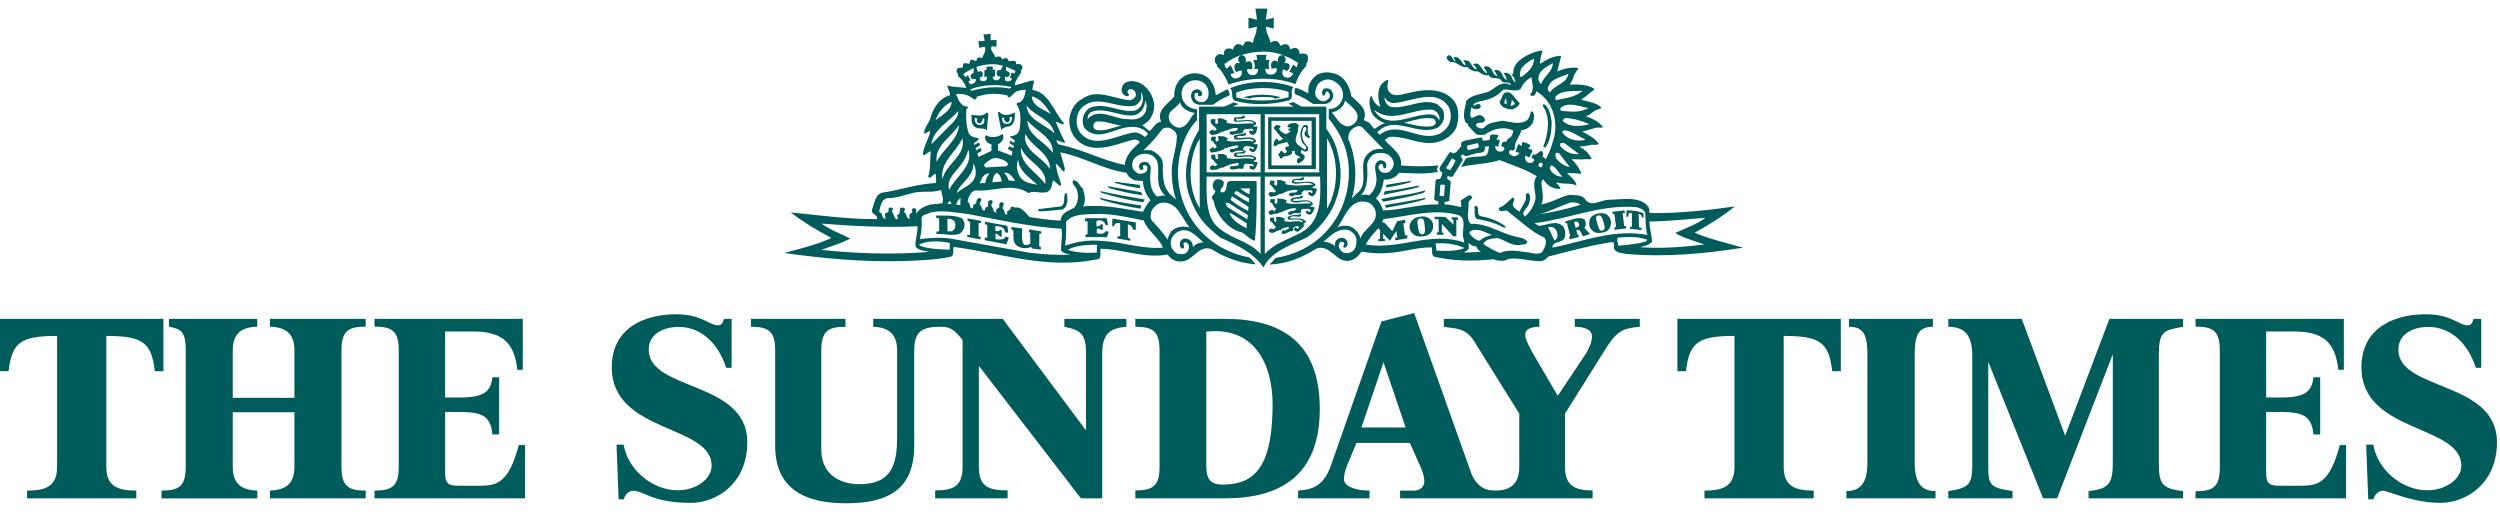 <svg xmlns="http://www.w3.org/2000/svg" width="146" height="30" viewBox="0 0 146 30">
    <g fill="none" fill-rule="evenodd">
        <g fill="#005c5b">
            <g>
                <path d="M56.134 12.231c-.43-.181-.993-.135-1.459-.143 0 .053-.012.104.015.143.052 0 .157.034.157.034v.743c-.039 0-.132.005-.157.018 0 .052-.015.104.012.142.456-.025.898.13 1.328-.012.182-.117.3-.312.3-.533-.013-.144-.052-.314-.196-.392m-.56.782l-.242-.005-.004-.724c.156-.026.286.012.39.118.143.182.09.52-.143.61M57.394 7.001c-.002-.004.182.057.182.057l.057.073.088-.997-.088-.07s-.133.184-.432.184c-.163 0-.337-.034-.48-.04.052.17-.024.368.084.565.114.21.352.242.59.228m-.462-.63l.146.052s-.058.112-.024.169c.04.07.11.144.182.105.106-.057.173-.182.133-.274h.105l.016.094c-.015.17-.067.29-.3.278-.213-.012-.29-.233-.258-.424M58.914 6.878c.342-.048.365-.5.353-.813-.215.103-.31.144-.525.152-.217.008-.396-.191-.396-.191l-.077.039.203 1.027s.115-.17.442-.214m-.374-.515h.107c-.04.092.027.217.133.275.075.038.146-.036.188-.106.034-.058-.026-.169-.026-.169l.15-.05c.031.188-.047.41-.265.422-.235.012-.288-.11-.302-.278l.015-.094" transform="translate(-784 -794) translate(784 794.5)"/>
                <path d="M68.794 9.596c0-.878.223-1.761.66-2.494.21-.352.452-.593.452-.593l-.004-.626c-.247-.014-.496-.111-.671-.312-.17-.196-.227-.33-.227-.623 0-.305.218-.623.542-.721.308-.094.637-.03.84.195.164.184.196.346.196.563 0 .27-.18.48-.399.48-.136 0-.292-.03-.383-.195-.066-.122-.07-.35.068-.35.188 0 .023.133.136.185.061.03.147.02.179-.045.038-.075.023-.172-.042-.244-.092-.105-.217-.123-.35-.078-.193.063-.268.284-.217.48.076.286.243.366.467.402l.789.002.443-.3.549-.27s-.052-.267-.143-.344l-.677.36c-.022-.368-.18-.797-.47-1.034-.288-.235-.783-.35-1.227-.16-.519.223-.76.735-.725 1.253-.351.444-1.08.82-.768 1.485-.312.012-.469.377-.677.546l-.417-.339.338-.234c.3-.352.456-.859.275-1.314-.145-.47-.56-.95-1.07-1.015-.232-.052-.454 0-.623.143-.118.117-.145.299-.13.443.052.155.181.285.35.273.21-.065-.077-.17 0-.3.027-.103.156-.117.262-.103.156.065.247.234.208.39-.052.13-.196.22-.326.247-.925-.04-1.913-.702-2.772-.091-.482.234-.73.729-.782 1.223-.013.52.17.963.547 1.288.898.741 2.148.169 3.097-.09.17-.04.392-.04.47.129-.403.378-.846.78-.873 1.327-1.326-.273-2.447-.898-3.774-1.183-.157.013-.196-.183-.236-.274l.496.17.025-.04c-.208-.39-.377-.807-.546-1.196.17.012.3.168.469.142v-.078c-.599-.65-.833-1.757-1.824-1.926-.024-.195.093-.364.08-.546h-.119l-.962.273-.04-.039c.065-.274.248-.494.391-.729-.079-.117.118-.182.052-.325-.039-.17-.247-.156-.364-.13.026-.443-.43.039-.495-.325-.091-.065-.221-.026-.3.04l-.116-.158c-.105-.026-.234 0-.3.04-.039-.235-.325-.378-.221-.638.104-.013.182.014.287.026.013-.104.013-.287 0-.403l-.339.013v-.364c-.144-.014-.262.038-.417.025 0 .118.065.26.065.391h-.351c-.013.13.026.26.039.39.117.013.221-.105.339-.026.077.274-.13.43-.17.65l-.026-.038c-.104-.013-.195-.04-.274.039-.025.352-.286-.105-.416.156.026.351-.312-.053-.404.208.066.312-.246.078-.338.26-.116.143.104.273.04.404.233.169.416.442.494.703-.351-.08-.78-.04-1.106-.157.013.208.169.377.155.572-.612.157-1.001.768-1.145 1.34-.09.313-.378.56-.364.899.129.013.234-.17.351-.118-.104.47-.391.859-.43 1.354.13.09.3-.196.469-.196-.065.508 0 1.002-.156 1.471.117.222.286-.182.443-.156-.014.168.05.378 0 .534-1.106.051-2.097.416-3.163.571-.405.156-.418.639-.56.977-.08.3.364.273.285.558-1.73.014-3.385-.233-5.037-.39.742.573 1.536 1.042 2.344 1.471v.04c-.873.39-1.798.61-2.723.858 2.305.325 4.66.546 7.11.468.898-.039 1.808-.065 2.654-.26.196-.13.054-.403.144-.56 2.721.352 5.428 1.327 8.318.73.39 0 .17-.457.26-.625 1.328.026 2.553.586 3.906.338.221.312.547.468.911.39.626-.091.963-1.028 1.706-.676.556.374 1.59.816 2.54.855l-.377-.398c-2.756-.519-4.175-2.801-4.175-4.941zm.12-4.123c.09.376.523.582.863.621-.3.274-.39.782-.847.86-.3.026-.56-.196-.65-.456-.157-.546.4-.621.634-1.025zM67.885 7.03c.13-.078.326-.104.468-.039.184.092.365.247.377.469-.012.794-.35 1.383-.299 2.277.033.556.091.963.248 1.405-.742-.532-.786-1.087-.768-2.07.005-.309-.25-.542-.515-.714-.204-.134-.41-.079-.605-.092.403-.376.782-.806 1.094-1.236zm-1.18-.743c-.233.195-.56.208-.86.17-.768.012-1.536-.639-2.238-.105l-.078.117c-.04-.117.026-.364.22-.43 1.017-.481 2.838 1.132 3.151-.676.117.313.078.703-.195.924zm-1.224.56c-.507.077-.988.377-1.51.22-.143-.065-.13-.247-.078-.364.144-.194.39-.078.6-.09l.988.234zm.756.39c-1.015.13-2.461 1.093-3.23-.105-.208-.39-.169-.95.118-1.287.925-.977 2.148.104 3.215-.196.157-.13.325-.286.313-.507l-.012-.26c.13.181.142.494.038.702-.053.17-.234.312-.403.377-.925.144-1.771-.56-2.67-.143-.246.182-.364.442-.376.73 0 .207.052.39.194.532.768.651 1.667-.078 2.474-.156.442-.065.898.052 1.146.39-.04.065-.117.13-.17.182-.195-.13-.39-.272-.637-.26zm-.04 1.574c.182-.234.417-.325.678-.339.247.014.467.09.625.313.377.534-.21 1.45.559 2.147-.182-.052-.325.051-.495.04-.469-.418-.417-1.094-.351-1.68-.04-.117-.091-.26-.235-.325-.169-.039-.364 0-.454.17-.014.103.012.272.141.299.053 0 .092-.053.118-.092-.026-.051-.052-.09-.04-.156.04-.052.132-.052.196-.025.105.09.066.207.027.325-.13.143-.313.182-.494.143-.118-.065-.274-.17-.313-.3-.067-.168-.039-.378.039-.52zm-4.061.716c.103-.144 0-.326-.026-.482l-.195-.65c1.327.247 2.499 1.002 3.88 1.196.063.222.297.366.48.444l.469.038c.026.43.183.794.442 1.119-.195.209-.325.468-.442.677-1.133-.17-2.278-.443-3.502-.313.209-.312.091-.703 0-1.041-.195-.143-.261-.468-.547-.494-.195.221.209.39.209.637.103.34.039.716-.17.977-.286.143-.793.3-.78.741-.639 0-1.211-.117-1.81-.195-.273-.234-.456-.625-.86-.56-.078-.039-.169-.065-.259-.026.052.234-.352.17-.183.417-.221.092-.142-.273-.3-.352.027-.117.17-.298-.026-.35-.09-.014-.156.077-.169.142.13.248-.325.208-.142.456-.078.039-.183-.065-.196-.143.026-.144-.196-.222-.078-.378.052-.025.052-.116 0-.155-.039-.092-.144-.027-.195 0-.105.116.09.403-.196.376l-.012.17c-.261.065-.13-.273-.326-.339.012-.13.221-.286.026-.377-.078 0-.17.052-.195.143 0 .117-.053.247-.196.247l-.012.208c-.26.04-.118-.298-.312-.377.024-.273.169-.546.403-.664 1.067.104 2.2-.493 3.15.157.429-.235 1.12.273 1.34-.365l.093-.39c.141.105.272.26.416.338.116-.104 0-.22-.013-.324-.117-.314-.209-.626-.248-.976.196.09.287.35.482.468zM56.2 7.573c.26 1.003-1.003 1.51-1.16 2.408-.17-1.015.807-1.587 1.16-2.408zm-1.498 1.38c-.143-.95.913-1.484 1.302-2.16-.04.885-.95 1.42-1.302 2.16zm.73 1.64c-.221-.702.56-1.158.859-1.73.13-.196.195-.404.26-.626.312.99-.755 1.562-1.12 2.356zm.143.832l-.247-.025c.025-.053.077-.105.13-.157.078.013.078.118.117.182zm.299-.65c.157-.573 1.042-.989.963-1.731.157.222.183.546.104.794-.156.468-.73.625-1.067.937zm.222.286l-.013.416-.236-.026c.015-.142.118-.285.249-.39zm2.655-1.848l-1.172.065c-.09-.025-.13-.143-.065-.22.195-.157.404-.326.652-.338.26.05.52.116.69.311.025.092-.026.17-.105.182zm.534.86l-.378-.04c-.052-.156-.13-.313-.273-.443.312-.052.508.261.65.482zm-.781.025l-.548.052c.014-.194.066-.43.236-.547.22.066.273.3.312.495zm-.86-.456l.157-.012c-.157.143-.234.338-.261.56l-.326.012c.092-.182.17-.482.43-.56zm3.671-.273c-.455-.728-1.627-1.08-1.431-2.055.338.754 1.458 1.119 1.431 2.055zm-1.314-2.836c.494.637 1.537.975 1.484 1.9-.442-.664-1.484-1.002-1.484-1.9zm1.042 3.72c-.47-.7-1.537-1.157-1.406-2.146.234.82 1.56 1.159 1.406 2.147zm-.47.04c-.325-.09-.78-.09-1.003-.469-.168-.272-.259-.675-.102-1 .012.65.69 1.053 1.106 1.47zm.795-4.137c-.378-.26-1.08-.416-1.108-1.029.522.118.835.599 1.108 1.029zm.209 1.132c-.548-.547-1.563-.755-1.628-1.627.482.637 1.444.768 1.628 1.627zM58.7 3.97c.13.078.263-.023.273-.144.007-.11-.125-.177-.216-.19l-.019-.252.56.247-.04.17-.17-.079-.102.312.117.052s-.064.215-.326.157c-.108-.025-.116-.17-.077-.273zm-.118-.625c-.004-.002-.14.235-.144.247-.078.014-.208-.03-.22.1-.066.183.065.317.208.265 0 .077-.057.186-.157.22-.116.04-.25-.02-.29-.125l.004-.082.132.005-.002-.407-.143-.001.013-.157s-.134-.036-.206-.028c-.072.008-.169.03-.169.03v.18h-.12l-.003.394.16-.003s.005.203-.117.234c-.202.05-.264.022-.303-.107l-.01-.088s.185.004.18-.15c-.003-.094-.013-.2-.124-.213-.075-.009-.09.034-.17.034-.01-.012-.078-.27-.081-.283.481-.156 1.054-.234 1.562-.065zm.482 1.236c-.014.039-.052.066-.078.092-.729-.143-1.55-.08-2.226.129-.04-.025-.078-.04-.105-.078.665-.286 1.641-.325 2.41-.143zm-2.669-.598c-.117-.042-.127-.155-.127-.155.156-.143.4-.261.595-.353.013.003-.013.262.001.263-.022.06-.073.017-.157.124-.07.09.018.267.13.26.1-.007.14-.012.143-.01.053.158-.062.229-.181.287-.17.082-.247-.143-.247-.143l.13-.065-.17-.325s-.056.139-.117.117zm-.548 1.014c.404-.051.783.065 1.07.34.03-.051.103-.08.128-.132 0-.013 0-.039-.012-.051.249-.077.517-.15.792-.169.328-.023.666.02.991.077.014.053.065.13.13.13.17-.09.26-.285.444-.364.155-.051.363-.09.52-.078-.053.234-.065.481-.273.664-.08.104-.247.039-.274.17.3.415.26 1.066.156 1.56-.065.118-.117.207-.313.274-.07.025-.191.026-.191.026l-.016.078.262.166-.024.15-.25-.116-.036.131.257.167-.027.126-.261-.104-.051.156.263.159-.053.233-.796-.308v-.356c.13-.066.26-.183.299-.326.013-.078.039-.208-.04-.273-.16.107-.284.156-.484.173-.248.023-.398-.052-.491-.108-.078.13-.035.256.051.377.075.104.282.167.282.167v.376l-.75.355-.068-.205.24-.15-.053-.18-.25.144-.05-.121.27-.173-.06-.166-.277.149-.031-.096.27-.203-.017-.105c-.222-.027-.494-.078-.572-.338-.13-.404-.145-.898-.118-1.328.012-.065.169-.104.064-.169-.376.014-.533-.416-.65-.676v-.053zm-.272.443c-.014.52-.573.793-.938 1.08.156-.442.495-.885.938-1.08zM54.39 7.926c.13-.885 1.041-1.328 1.575-1.94.013.377-.286.638-.534.885L54.39 7.926zm-2.577 3.148c.599 0 1.094-.222 1.64-.338.52-.08 1.041.025 1.51-.143.026.26.17.507.065.78l-.716.078c-.3.091-.652.234-.782.52-.063-.09.052-.312-.142-.312-.053 0-.117.026-.144.091.013.053.052.118.027.17-.157.052-.222.195-.13.325-.027.026-.078.013-.104.013-.13-.09-.08-.273-.222-.351-.052-.104.092-.17 0-.248-.065-.052-.182-.052-.234 0-.078.144.039.352-.196.39l.052.235c-.169.078-.182-.13-.234-.208-.026-.13-.182-.208-.065-.338.04-.065-.052-.118-.104-.118-.079-.013-.13.04-.157.091.092.157-.091.222-.195.26l.026.313c-.13 0-.169-.142-.208-.235.026-.13-.143-.103-.156-.22.09-.287.117-.677.469-.755zm-3.841 3.019c.56-.222 1.146-.365 1.678-.664-.558-.286-1.157-.494-1.678-.872 1.796.144 3.724.248 5.61.156.014.417-.155.807-.115 1.184.208.26.52.234.793.313-2.07.169-4.27.104-6.288-.117zm7.486-.013c-.573-.014-1.198-.04-1.719-.221l-.064-.078c.494-.248 1.236-.209 1.795-.092l-.012.391zm4.608.17l-4.44-.795c-.61-.116-1.327-.065-1.912.012.103-.389.142-.831.103-1.236.066-.22.326-.207.495-.311.728-.182 1.496 0 2.213.078 1.81.338 3.58.742 5.467.859.066.417-.038.859-.026 1.262.13.208.364.195.56.247-.82.052-1.666-.013-2.46-.117zm3.984 0c-.573.038-1.185.012-1.693-.157.455-.26 1.042-.286 1.588-.3l.13.014c-.038.143 0 .298-.025.442zm.338-.678c-.781-.078-1.51.04-2.188.274.066-.444.08-.937.054-1.38.376-.481 1.028-.429 1.613-.468 1.041-.04 1.912.176 2.929.377.209.6.885 1.002 1.12 1.587-1.198.104-2.317-.325-3.528-.39zm2.876-1.197c-.117-.183-.065-.442.014-.611.116-.197.312-.378.534-.417.311-.065.585.065.82.247.338.34.546.808.833 1.197-.326-.116-.794-.065-1.068.222-.09.155-.182.3-.208.481-.247-.377-.586-.754-.925-1.119zm2.41 1.56c-.014-.193-.079-.376-.273-.468-.106-.038-.262-.065-.353.014-.169.091-.156.273-.13.416.04.065.091.143.182.118.17-.104-.13-.3.117-.365.117-.013.184.13.223.209.012.195-.067.364-.236.455-.181.025-.364.065-.52-.039-.17-.13-.3-.313-.313-.533-.025-.3.17-.586.443-.717.599-.285 1.03.249 1.457.625-.22.027-.454.078-.598.286z" transform="translate(-784 -794) translate(784 794.5)"/>
                <path d="M60.81 13.155l-.002-.142-.71-.118v.17l.068.01.004.627c-.052.105-.175.105-.299.105-.267 0-.17-.964-.17-.964l-.637-.09v.153s.079.023.117.042c.025.326-.078.702.221.91.208.13.528.197.799.063.011 0 .088.093.088.093l.493.066.003-.16-.093-.023.005-.754.112.012M58.52 13.475c-.114.033-.382-.005-.382-.005l.001-.327s.116.018.153.06c.057.064.101.148.212.11-.016 0 .005-.367-.005-.373-.039-.025-.14-.019-.152.047-.064.039-.22 0-.22 0v-.283s.379-.008.496.157c.052.073.078.214.078.214l.18.012-.051-.4-1.312-.242v.146l.14.045-.005.755-.146-.023v.158l1.27.24.143-.389-.17-.065c-.056.087-.138.137-.23.163M64.96 12.265l-.004.45.084-.006s.078-.133.158-.175c.048-.025.22 0 .22 0v.767l-.157-.002v.13l.741.13.003-.103-.133-.079-.003-.768s.143.022.182.07c.062.08.156.249.156.249l.124.001-.003-.439-1.367-.225M64.478 13.104c-.175.106-.428.013-.428.013l.005-.256s.236-.044.236.068l.11.006.003-.334h-.115s-.055.148-.257.114v-.304c.117-.053.243-.066.37.003.1.057.183.234.183.234h.128l-.078-.403-1.263-.003v.172l.144.026v.728l-.13.053.004.121 1.258.01.104-.327-.171-.023s-.053.073-.103.102M56.504 12.388l.151.078-.005.744c-.039.026-.151-.01-.151-.01l-.018.135s.79.157.79.146v-.146l-.121-.036v-.775l.143-.006v-.116l-.789-.15v.136M66.732 10.905l-.092-.183-1.953-.351.079.117c.637.17 1.302.34 1.966.417M66.757 11.309l.118-.157c-.886-.143-1.771-.3-2.63-.495l.078.104c.793.235 1.6.443 2.434.548M66.587 10.488c-.012-.064.015-.17-.063-.194-.483-.067-1.004-.118-1.447-.183l.066.079c.468.129.964.247 1.444.298M71.919 4.617l-.085.03c.235.208 0 .545.274.728.964.3 2.2.247 3.163-.013.352-.143.016-.567.277-.775-1.135-.413-2.523-.4-3.63.03m3.336.564c-.931.247-2.132.254-3.057.006l.002-.277c.847-.353 2.2-.345 3.055-.045v.316" transform="translate(-784 -794) translate(784 794.5)"/>
                <path d="M71.093 3.289l-.053.056c.352.312.547.703.716 1.093 1.172-.43 2.747-.468 3.892-.026.105-.234.17-.468.326-.676.09-.157.351-.43.351-.43l-.07-.055s.101-.089.11-.167c.015-.157.052-.311-.053-.403-.13-.077-.299-.065-.417-.026 0-.104-.025-.208-.103-.286-.131-.143-.339-.026-.457.013 0-.117-.051-.195-.142-.273-.13-.065-.3-.013-.404.078-.051-.078-.078-.182-.169-.247-.13-.104-.325-.014-.416.052l-.081-.253-.146-.342-.052-.339.46.113V.534l-.46.119.09-.652h-.698l.09.652-.496-.119v.637l.496-.113-.056.375-.123.327-.065.258c-.091-.066-.184-.117-.314-.104-.156 0-.208.169-.26.273-.091-.078-.208-.13-.339-.104-.156.04-.208.208-.26.325l-.09-.065c-.144-.026-.326-.026-.39.13-.08.053.05.287-.106.222-.142-.079-.326-.014-.403.117-.125.166-.035.401.092.477m4.712-.113l-.077.262c-.097-.075-.132-.105-.197-.17l-.235.441c.072.014.178.019.229.098-.104.18-.27.284-.45.21-.225-.094-.196-.264-.159-.451.135 0 .19.03.234.098.068-.068.218-.203.15-.383-.035-.093-.216-.117-.294-.09.1-.158.12-.345-.066-.458.286.092.605.26.865.443m-.889-.459c-.285.008-.316.226-.27.406-.065-.04-.204-.134-.312-.05-.148.112-.108.327-.057.47.083-.082.204-.077.309-.037-.023.172-.097.345-.375.353-.323.009-.321-.28-.308-.346.077-.012.127.008.225.038-.053-.173-.045-.39.008-.556h-.226l.06-.292h-.6l.052.3c-.095.002-.162-.003-.234 0 .092.18.131.4.053.537.09-.011.158.003.225-.027.027.104-.029.353-.27.376-.225.02-.353-.106-.373-.323.096-.045.148-.045.244-.007.028-.023.088-.096.076-.165-.02-.133-.015-.262-.15-.31-.105-.036-.24.054-.24.054s.02-.184-.016-.263c-.034-.077-.135-.15-.24-.158.691-.232 1.691-.3 2.42 0m-2.434 0c-.173.098-.164.173-.173.241-.013.089.113.24.113.24s-.18-.046-.237.004c-.132.116-.09.211-.078.351.005.081.064.117.117.17.077-.075.114-.097.288-.105.051.17-.022.377-.233.444-.24.075-.337-.045-.42-.21.065-.051.089-.061.232-.083l-.219-.462-.247.206-.082-.135-.03-.15c.246-.182.682-.433.969-.51M72.602 5.192l.43.064.078-.05c.417-.052.828-.062 1.258-.01l.053.068.391-.077c-.651-.207-1.549-.21-2.21.005M60.625 11.828c.457.04.952-.064 1.42-.09.339-.157.324-.651.247-.963-.038 0-.077.026-.104.038-.078.248.039.6-.222.742l-1.314.156-.027.117M66.587 11.685c.053-.051.04-.13.066-.182-.82-.13-1.64-.247-2.422-.455 0 .039.027.079.066.104.73.248 1.51.403 2.29.533M83.911 13.21s.312.01.394 0v-.123h-.101v-.518l.661.73.183.002v-.958h.091v-.147l-.36-.01v.135h.1v.292l-.47-.446-.637-.013.016.145h.225l.006.765-.096.011-.012.135M83.043 12.141c-.209.026-.417.051-.56.22-.143.131-.195.327-.143.521.039.17.169.286.312.378.235.079.534.065.742-.04.286-.142.365-.48.26-.754-.13-.235-.364-.339-.61-.325m.038 1.04c-.152.029-.242-.128-.264-.377-.023-.261-.14-.525.146-.546.214-.016.21.228.238.423.033.237.045.47-.12.5M86.245 11.53c-.064 0-.13 0-.143.064.051.209-.052.533.143.69.534.091 1.055.222 1.523.481.039.026.17.066.157-.039-.417-.324-.925-.507-1.445-.599-.274-.078-.066-.442-.235-.597" transform="translate(-784 -794) translate(784 794.5)"/>
                <path d="M98.964 13.09c.807-.441 1.614-.936 2.344-1.535-1.628.234-3.203.404-4.922.39-.13-.038-.026-.246-.105-.338-.454-.663-1.482-.468-2.238-.441-.522-.053-1.146.545-1.51-.092-.235-.208-.573-.169-.885-.195-.56.13-1.067.468-1.628.56.17-.378.027-.82 0-1.224.013-.09.027-.195.118-.234.208.377.598.572.988.547.014-.144-.207-.248-.234-.39.353.156.834.011 1.172.194-.012-.286-.39-.533-.546-.728.312 0 .572.012.832.052-.09-.325-.35-.651-.572-.859l.6.013c.181-.026.403 0 .572-.026-.118-.313-.444-.586-.73-.716l.573-.077c.17-.078.43.012.586-.078-.247-.352-.626-.548-.976-.73l.86-.234c.116 0 .286.026.35-.026-.247-.338-.624-.494-.977-.625v-.026c.196-.039.34-.207.51-.312.116-.077.298-.065.375-.181-.311-.287-.74-.339-1.144-.443v-.04c.26-.155.468-.403.729-.558v-.053c-.404-.26-.95-.26-1.446-.247.131-.156.209-.325.247-.508.066-.169.209-.312.274-.455-.43-.077-.859.04-1.237.196l.222-.885-.04-.026c-.428.013-.832.233-1.183.468-.027-.299.09-.547.143-.78-.352.025-.653.156-.95.312-.392.208-.807.559-.757 1.041-.025.025-.103.012-.09.078.143.104.183.299.222.442-.118-.078-.21-.208-.235-.338-.091-.157-.273-.3-.469-.209.078.092.182.26.182.404-.233-.117-.221-.377-.403-.534-.09-.052-.234-.09-.325-.026l.17.287-.028.039c-.247-.118-.207-.39-.429-.521-.077-.065-.26-.065-.325 0 .065.117.195.234.182.364-.3-.116-.39-.754-.807-.533.091.09.208.183.208.3-.26-.066-.273-.352-.468-.482-.105-.039-.235-.092-.314-.026.08.077.145.169.13.26-.18-.026-.169-.222-.311-.313-.078-.129-.235-.194-.39-.143.038.08.13.17.117.247-.17-.078-.156-.337-.378-.377-.078.014-.156.092-.13.195.052.092.13.17.22.208.39-.064.574.378.977.287.17.182.378.273.638.26.17.143.364.248.613.221.182.313.599.027.78.364.143.13.469-.026.508.196h-.04c-.48-.247-.832.157-1.196.377-.444.195-1.017.17-1.355.56-.065.403-.26.884-.026 1.275.052.039.17.053.118.157l.442.48c.143.118.365.078.547.065.456-.338 1.12-.52 1.665-.234-.038.183-.09.404-.31.469-.08.052-.04.234-.197.169-.143 0-.195.156-.195.273l.143.053c.052.064.052.13 0 .181-.078.091-.208.091-.312.065-.117-.051-.223-.182-.169-.325.064-.013.104.091.17.052-.014-.155.077-.26.077-.39l-.183-.026c0-.091.118-.169.092-.26-.13-.052-.313-.04-.456-.014l-.051.3-.365.04c-.067-.053-.039-.17-.143-.196l-.873.182c-.157.013-.364.13-.26.325-.17.143-.365.625-.638.326-.222.247-.378.585-.586.858-.104.118-.04.313.105.352 0 .143-.066.273-.13.39-.105-.013-.208 0-.26.09l-.08 1.082c.04.116.17.09.247.143-.012.05.027.13-.024.168-1.133-.026-2.123.326-3.204.351-.091-.247-.195-.52-.43-.702.314-.3.405-.703.47-1.106.364.026.663-.09.898-.39.742.025 1.561.104 2.29-.065l-.039-.039c-.129-.118.027-.221.039-.325-.715.065-1.47.065-2.187 0 .092-.677-.572-1.041-.949-1.484.078-.078.169-.13.26-.182.924-.078 1.68.456 2.63.338.56-.078 1.198-.456 1.34-1.053.117-.483.104-1.068-.234-1.445-.61-.702-1.68-.638-2.499-.43-.39.052-.963.352-1.262-.078-.13-.181-.066-.469-.015-.65-.18-.026-.285.143-.403.234-.286.378-.208.937-.064 1.328-.287-.092-.443-.391-.534-.639h-.026c-.157.287-.066.678.04.964.142.325.52.533.78.637-.234.052-.43.221-.612.325-.103-.065-.169-.221-.274-.325-.09-.143-.404-.09-.325-.273.195-.599-.377-.95-.756-1.314-.069-.505-.372-1.164-1-1.328-.494-.128-.944-.07-1.264.326-.213.262-.274.52-.234.833-.26-.091-.495-.287-.768-.312-.053.104-.057.236-.018.366.398.135.758.361 1.051.57h.692c.146-.02.268-.057.371-.182.119-.148.159-.31.078-.481-.075-.16-.15-.248-.379-.248-.197 0-.233.146-.233.287 0 .122.06.143.13.13.072-.014.033-.112.078-.17.03-.037.061-.086.104-.064.078.038.11.097.13.181.037.158-.075.281-.221.352-.174.084-.34.016-.482-.117-.176-.165-.163-.381-.09-.611.07-.223.189-.35.403-.443.287-.126.54-.055.795.13.35.257.488.694.285 1.08-.156.298-.429.469-.742.442v.585c.937 1.12 1.177 2.186 1.177 3.147 0 2.222-1.465 4.521-4.275 4.97l-.36.392c1.003-.04 1.908-.406 2.716-.922.86-.339 1.172.924 2.031.676.247-.052.469-.286.625-.508.481.08 1.002.13 1.523.08.897-.04 1.719-.352 2.59-.326.013.181-.027.403.104.533 1.068.26 2.33.286 3.464.156.273.079.611.17.872-.013.597-.104 1.145.104 1.731.117.287.066.482-.09.625-.26 1.236-.312 2.46-.663 3.736-.846.17.013.065.287.117.417.143.234.443.208.678.273 2.277.208 4.646-.013 6.834-.364-.95-.274-1.927-.495-2.825-.872zm-7.226-1.77c.208 0 .418 0 .56.145-.794.234-1.614.429-2.46.559.625-.143 1.25-.494 1.9-.703zm-1.731-2.042c-.052-.025-.117-.025-.156-.091-.014-.078.026-.156.092-.182.064-.013.143 0 .143.078.026.079-.04.144-.08.195zm.52.117c-.038-.09-.012-.22.08-.233.299.09.403.468.65.65-.286.026-.598-.156-.73-.417zm.353-.65c-.027-.09-.078-.208-.013-.312.064-.013.104-.013.17 0l.637.82c-.313-.04-.599-.248-.794-.508zm.246-.703c-.025-.04 0-.104-.012-.155.064-.066.195-.053.274-.014l.832.625c-.442.039-.808-.13-1.094-.456zm1.484-.39c-.507.143-1.053.013-1.365-.403-.014-.079.05-.13.116-.144.482.053.834.39 1.25.547zm.21-.898c-.483.13-1.199.195-1.55-.195-.013-.091.079-.13.142-.17.509.027.965.17 1.408.365zm-.067-.95c-.403.286-1.054.222-1.561.169-.105-.039-.078-.156 0-.22.482-.313 1.067-.027 1.561.051zm-.325-1.002c-.415.378-1.028.43-1.548.547-.078-.04-.04-.157-.027-.222.392-.39 1.016-.285 1.575-.325zm-.832-.989c-.105.585-.78.625-1.069 1.067-.116 0-.103-.13-.142-.195.104-.585.768-.676 1.211-.872zm-.912-.624c0 .494-.533.768-.677 1.21-.103-.026-.117-.156-.156-.234-.065-.52.468-.767.833-.976zm-1.835.299c.196-.247.481-.455.741-.559 0 .48-.39.832-.768 1.08-.129-.143-.026-.365.027-.521zm-.625 4.776c.105.052.221.026.248-.092-.054-.39.299-.702.377-1.08.286 0 .546-.195.677-.454.052-.17.104-.405.013-.573-.039-.04-.106-.105-.144-.027-.039.221-.13.508-.39.573-.403.143-.859 0-1.263-.065-.378.092-.793.078-1.067.403-.104.092-.287.052-.391-.026-.064-.052-.143-.156-.039-.207.13-.092.365.012.469-.157.026-.143-.079-.26-.209-.312-.26-.157-.65.442-.638-.105l.052-.363c.118.077.3.13.43.077.079-.026.156-.116.117-.195-.117-.22-.273.013-.43 0 .027-.17.248-.182.378-.247.507-.078.99-.248 1.354-.663.34-.104.729.168 1.042-.066.117-.273.338-.533.623-.676.04.325.197.742-.077 1.014.039.078.144.092.234.053.092-.053.092-.157.131-.248.912.547 1.237 1.55 1.067 2.576-.13.483-.26.963-.52 1.393-.013 0-.09-.143-.182-.13.038-.091.052-.273-.053-.35-.196 0-.26.285-.482.193-.064.066-.103.13-.103.21.039.05.103.025.142.09.013.117-.09.182-.18.208-.145.013-.288-.066-.327-.208-.014-.065-.038-.182.014-.221.09.026.247.208.273 0 0-.13.247-.273.04-.364l-.158-.04c.027-.078.13-.117.118-.22-.145-.078-.273-.157-.443-.17-.065.053-.04.13-.04.208-.09.039-.13-.104-.222-.078-.063.13-.115.287-.154.43l.233.078c-.09.13-.247.221-.39.182-.078-.052-.195-.091-.221-.195-.026-.065.026-.144.091-.156zm-1.94-.404c.079.027.052.156.079.235-.196.103-.418.117-.638.169-.04-.078-.052-.182-.04-.261l.599-.143zm-1.797 1.393c.13-.157.183-.352.313-.508l.21.13c-.093.208-.197.39-.327.572-.065-.052-.287-.078-.196-.194zm-.364 1.027l.261.014-.053.662-.26-.025.052-.65zM81.09 8.537c.132.104.249.26.3.43.026.207-.051.376-.195.506-.105.13-.286.143-.455.104-.105-.025-.196-.156-.234-.26-.014-.104.038-.208.13-.234.246-.065.038.39.298.209.053-.092.026-.234-.038-.326-.091-.091-.26-.143-.39-.077-.417.285-.04.792-.131 1.222-.026.313-.168.573-.417.794-.142-.053-.338-.053-.48 0 .428-.468.39-1.185.364-1.809.025-.221.168-.417.338-.56.286-.142.625-.142.91 0zm-.82-2.564v-.039c1.069.82 2.24-.13 3.386-.025.26.078.48.338.39.637-.04-.156-.208-.313-.377-.352-1.146-.142-2.564 1.015-3.398-.221zm3.581.651c.013.118-.131.235-.234.247-.56.078-1.094-.09-1.627-.208.558-.117 1.118-.35 1.705-.234.09.026.13.117.156.195zm.143.312c.248-.208.391-.48.326-.794.026-.26-.26-.429-.404-.571-.911-.366-1.771.324-2.708.169-.195-.092-.351-.3-.351-.521V5.18c.118.195.312.338.547.338 1.015-.065 2.447-.898 3.19.208.141.247.168.611.077.898-.065.273-.313.52-.547.663-1.223.6-2.396-.82-3.54.078l-.157-.13c1.016-1.106 2.37.3 3.567-.299zm-5.416-.077c-.377-.131-.498-.424-.798-.8.3-.04.603-.255.733-.554 0-.052.04-.078.04-.13.338.338 1.04.754.585 1.3-.157.13-.338.261-.56.184zm.163.762c-.012-.195.044-.44.24-.594.173-.134.353-.207.548-.117l1.276 1.315c-.378-.091-.742.025-1.002.35-.457.574.09 1.497-.404 2.07l-.457.442c.353-1.12.235-2.475-.201-3.466zm.345 6.46c-.144.168-.352.233-.573.194-.169-.052-.26-.195-.325-.34-.026-.128.013-.258.131-.31.077-.014.168.012.182.09.025.092-.131.196.012.248.091.013.17-.092.183-.17.026-.169-.065-.325-.222-.39-.13-.04-.286-.013-.391.091-.129.091-.117.248-.129.377-.196-.169-.43-.247-.664-.247.43-.377.86-.833 1.471-.689.208.09.442.312.455.546.014.221-.013.43-.13.6zm.378-.652c-.065-.22-.274-.546-.548-.677-.246-.116-.585-.077-.805.026.428-.598.754-1.743 1.756-1.47.235.078.443.326.47.56.142.703-.73.988-.873 1.56zm.3.352c.155-.326.456-.651.728-.95.033.023.106.109.106.109v.507l-.098.012-.008.126.389-.003.001-.114-.102-.02-.002-.305.391.416.377-.562.056.36s-.069.025-.12.033c-.013.065.007.148.007.148l.71-.125-.023-.191s-.093.025-.122.025l-.103-.69.125-.033-.022-.188-.455.078-.286.585-.477-.51-.123.003.079-.196c1.418-.155 2.916-.65 4.386-.233.126.054.201.133.244.229.142.32-.074.826.056 1.176.013.064.039.117.025.195-1.938-.689-3.775.456-5.74.118zm4.127.35l-.053-.415c.572-.04 1.145.026 1.64.247l-.013.052c-.482.156-1.041.156-1.574.116zm1.587.118c.09-.065.248-.118.3-.247l-.013-.313c.13.118.273.208.468.208 0 .143.17.26.261.313l-1.016.04zm.339-1.132c0-.13.143-.157.234-.182.43-.066.729.169 1.08.286-.26.053-.507.156-.728.338-.235-.051-.457-.22-.586-.442zm4.244 1.118c-.339.183-.704-.012-1.055-.025-.469-.065-.977-.144-1.406.065-.338-.13-.663-.312-.976-.533.156-.3.533-.313.859-.34.456.144.833.522 1.406.379.13.012.26-.027.312-.157-.155-.247-.468-.234-.703-.312-.898-.195-1.627-.781-2.617-.741-.3-.34-.077-.86-.116-1.29.064-.09.273-.194.168-.325-.038-.077-.144-.05-.195-.025l-.429.273c.014.13.04.273.026.39-.287-.052-.625-.156-.964-.156-.09-.272.3-.052.274-.299l.078-.99c-.013-.194-.326-.142-.169-.362.091.012.22.09.299 0l.56-.912c.026-.104-.051-.196-.117-.234l.13-.143c.143.247.416.012.625.012.208-.143.716.027.664-.39v-.052l.235-.039c-.013.183-.028.442-.17.547-.338.121-.86.029-1.18.188l-.277.489c.715-.183 1.548-.17 2.252-.403.727.285 1.483.52 2.173.937-.26.35-.117.78-.065 1.195-.026.47-.287.846-.625 1.172-.3-.286.208-.495.234-.78.065-.17.13-.456-.039-.6-.26.013-.066.339-.183.469-.09.222-.26.391-.311.612-.156-.04-.313-.209-.404-.339-.078-.17.222-.364-.013-.48-.248.195-.469.48-.767.584-.04.04-.066.091-.04.13.182.209.404-.09.585.144.677.52 1.314 1.145 2.07 1.483.235.286-.012.599-.13.858zm-.352-2.159h.078v-.013h-.078v.013zm.703.702c.116-.064.273-.013.377.053.183.156.274.598-.013.715 0 0-.35-.764-.364-.768zm.248 1.185c0-.43.598-.221.729-.612.05-.208.024-.456-.105-.625-.39-.416-.964-.051-1.432-.038l-.234-.157c2.004-.235 3.788-1.093 5.923-.937.196.052.416.105.534.313.039.43.013.898.13 1.314-1.966-.365-3.737.377-5.545.742zm3.852-.117c-.012-.157-.13-.378-.025-.469.573-.052 1.198-.065 1.704.117-.038.17-.26.117-.376.195-.417.065-.86.13-1.303.157zm1.276.09c.196-.065.521-.104.69-.325-.012-.39-.156-.767-.143-1.171 1.093-.026 2.187-.13 3.267-.221-.534.39-1.172.612-1.77.885.482.312 1.133.455 1.705.677-1.21.143-2.486.247-3.75.155z" transform="translate(-784 -794) translate(784 794.5)"/>
                <path d="M80.79 10.879l1.64-.338c.144-.078.404-.027.457-.209-.65.117-1.289.261-1.954.325-.116.014-.09.144-.142.222M80.79 11.282c.756-.143 1.498-.273 2.214-.48.09-.04.233-.04.22-.184-.819.26-1.731.313-2.563.509l.13.155M83.212 11.14l.053-.092c-.769.17-1.602.286-2.384.43l.066.156c.768-.144 1.536-.26 2.265-.495M80.96 10.294l-.013.155c.482-.065.95-.17 1.406-.3l.052-.09-1.446.235M95.136 11.926l.167.024v.788l-.115.015.005.108.673.074.001-.118-.146-.046-.022-.788s.088.032.134.068c.053.04.041.131.041.131l.106.038s.002-.267 0-.27c-.286-.118-.653-.171-.99-.16l-.01.377.1-.015.056-.226M94.955 12.704L94.85 12.7 94.764 11.95 94.902 11.934 94.862 11.789 94.16 11.868 94.173 11.998 94.277 11.985 94.382 12.752 94.277 12.791 94.291 12.921 94.966 12.839zM92.588 12.434c-.045-.221-.344-.218-.632-.16.013.002-.556.166-.556.166l.028.106.079-.022.192.75-.066.094.04.1.547-.13-.06-.15-.045.012-.057-.27s.15-.013.193.032c.087.093.19.337.19.337l.418-.122-.337-.384s.136-.017.066-.36m-.575.372c.013.015-.087-.34-.087-.34s.206-.116.288.104c.06.157-.108.22-.2.236M93.757 11.985c-.236-.065-.508-.04-.703.09-.234.118-.26.365-.234.612.025.157.168.3.312.377.208.079.481.04.676-.051.184-.104.274-.3.274-.521-.013-.208-.117-.416-.325-.507m-.17.975c-.166.053-.209-.087-.288-.347-.073-.238-.167-.474.022-.529.196-.056.277.212.331.408.074.268.109.414-.064.468M76.195 12.622l-.104-.026c.051-.065.196-.078.157-.194-.248-.21-.56-.118-.873-.144l-.052-.039c.13-.143.364-.065.533-.065.078.013.17-.066.118-.143-.221.052-.521.026-.741.143-.052.052-.027.117.012.169.273.039.65-.092.858.117l-.064.026c-.34-.143-.729.091-1.054-.078l.052-.104c-.13-.104-.326-.13-.495-.117-.065.078.051.195-.026.286-.157 0-.078-.157-.118-.234l-.181-.013c-.105.052-.013.143-.04.208.157.065.221.247.339.351-.052.066-.157.195-.221.066-.078.026-.183.051-.208.13.155.313.442.013.636-.026l.054.025c.117-.169.325-.169.468-.207.104.13-.118.116-.169.195-.065.065-.17-.066-.208.051 0 .053-.052.092 0 .144.208.078.365-.156.585-.144.156-.012 0-.155.117-.22.09-.078.222-.13.3 0l-.091.09c-.065-.012-.08-.116-.156-.078-.04.027-.04.066-.04.091-.013.143.143.117.209.157.157-.118.311-.248.403-.417M74.06 9.37h2.787V6.35H74.06V9.37zm.196-.209h2.343V6.56h-2.343V9.16z" transform="translate(-784 -794) translate(784 794.5)"/>
                <path d="M74.567 11.985c.105-.013.21-.13.287-.092.053.014.04-.051.078-.065.249-.051.47-.22.755-.155-.012.026 0 .091-.051.091-.117.117-.403 0-.417.22.052.015.092.092.17.065.103-.13.272-.09.429-.103.273.078.052-.222.273-.247.143.025.352-.065.456.078 0 .039-.012.065-.04.078-.04.038-.09.013-.117-.027-.052-.039-.117-.012-.13.04.013.156.157.13.247.181.156-.09.235-.272.274-.442-.104-.026-.207 0-.286-.077.079 0 .195-.065.168-.17-.26-.299-.754-.09-1.133-.13l-.05-.04c.169-.169.533.014.623-.22-.012-.039-.064-.039-.09-.039-.195.156-.547.013-.664.26.274.312.703-.013 1.068.09.05-.011.143.066.104.105-.442-.04-.976.091-1.433-.04.027-.051.054-.076.066-.129-.157-.117-.391-.104-.56-.13 0 .117.039.208-.027.299-.038.053-.09-.013-.116-.04-.053-.064 0-.103.014-.155-.027-.13-.145-.025-.223-.078-.077.026-.038.13-.077.196.22.038.182.337.377.39-.052.051-.09.104-.156.13-.052-.026-.04-.091-.091-.079-.078.053-.222.04-.208.17.103.286.286 0 .48.065" transform="translate(-784 -794) translate(784 794.5)"/>
                <path d="M74.178 10.982c.064.04.13-.012.195-.026.182.026.325-.181.482-.129.272-.17.585-.26.924-.234l-.065.13c-.144.052-.391-.026-.443.13 0 .13.143.078.22.117.145-.169.418 0 .561-.143-.118-.117.09-.143.13-.221.156.091.404-.118.481.116-.064.144-.169-.104-.26.026-.026.157.131.17.235.222.169-.079.26-.26.26-.456-.091-.026-.195 0-.26-.077.052-.079.209-.04.182-.17-.326-.325-.846-.026-1.263-.156 0-.026 0-.039.013-.052.183-.143.533.117.6-.168-.028-.053-.079-.027-.118-.027-.169.17-.56-.04-.625.26.026.078.118.091.182.103.352.027.781-.168 1.068.053-.52.04-1.107.104-1.614-.026l.025-.105c-.142-.116-.338-.168-.52-.116-.013.065.039.116.025.182-.026.039-.012.13-.103.117-.117-.038-.064-.142-.052-.234-.026-.091-.13-.026-.183-.065-.116.013-.077.143-.116.22.156.092.234.275.377.404-.143.21-.312-.09-.43.156-.026.078.078.105.092.17" transform="translate(-784 -794) translate(784 794.5)"/>
                <path d="M76.307 13.373c.526-.33 1.313-1.137 1.683-2.117.411-1.097.373-1.98.075-3.049-.181-.646-.607-1.186-.607-1.186V5.726h-1.442l-.49-.267-.287.09.316.177h-3.564l.351-.155-.317-.09s-.367.195-.543.245h-1.458v1.366c-.676 1.029-1.004 2.617-.554 3.878.459 1.284.942 1.713 1.788 2.403.937.43 1.861.806 2.525 1.743.466-.902 1.412-1.232 2.524-1.743zm1.19-5.8c.354.598.53 1.328.527 2.06-.002.726-.178 1.453-.526 2.058V7.573zm-7.434 4.086c-.715-1.131-.702-2.914 0-4.06v4.06zm3.555 2.668c-.729-.794-1.645-.806-2.512-1.575-.736-.65-.64-1.984-.64-2.94h3.152v4.515zm0-4.762h-3.151V6.168h3.151s.012 2.277 0 3.397zm.247 0h3.176V6.168h-3.176v3.397zm0 4.774V9.812h3.228c.062 1.492.014 2.772-1.301 3.37-.65.326-1.419.572-1.927 1.157z" transform="translate(-784 -794) translate(784 794.5)"/>
                <path d="M70.767 7.392c.195-.04.43-.052.586-.222.051.118.09-.012.156-.025.273-.04.508-.248.794-.144l-.014.014c-.039.182-.311.143-.468.168-.052.157.079.195.196.195.169-.13.455-.012.598-.155-.117-.104.078-.104.105-.208.156.09.404-.118.482.116l-.04.027c-.051 0-.105-.027-.156-.053-.027.014-.052.04-.039.078-.052.157.13.17.22.195.196-.077.222-.286.249-.467-.092-.053-.183.025-.249-.065.066-.027.21-.066.157-.183-.233-.247-.69-.13-1.002-.117-.065.013-.156.013-.156-.078.052-.078.17-.027.26-.039.13.012.3-.013.247-.157l-.078-.025c-.143.155-.39.039-.546.155-.015.066-.027.157.039.196.339.078.741-.117 1.094.04.024.025.012.064-.015.077-.494-.04-1.08.104-1.56-.052l.038-.104c-.156-.078-.352-.222-.56-.118-.012.092.104.248-.051.3-.196-.065 0-.182-.092-.286-.053.013-.17-.026-.234.026-.144.273.234.365.326.572l-.04.04c-.052.038-.13.077-.144-.014-.103-.038-.142.079-.22.091-.079.105.078.183.117.222M72.537 13.078c.261.143.456.416.743.481.143-1.08.103-3.487.103-3.487h-1.522c-.34.026-.131.468-.365.625-.053.039-.183.078-.222-.026-.012-.118.066-.195.144-.261.04-.104.091-.26 0-.35-.105-.092-.26-.104-.39-.08-.092.054-.158.145-.183.235-.053.156 0 .338.13.43 0 .116-.091.207-.17.286-.064.09-.013.22.065.286.145.832.846 1.678 1.667 1.861zm.261-.247c-.365-.195-.873-.456-.99-.911.352.195.69.416 1.015.637-.04.079 0 .196-.025.274zm.195-2.33l-.026.34c-.208-.066-.391-.223-.548-.34h.574zm-.794.144l.755.442-.026.222c-.287-.118-.586-.339-.86-.508l.13-.156zm-.247.325c.325.208.663.39.963.624l-.026.222c-.365-.17-.717-.404-1.028-.65l.09-.196zm-.067.469l.99.624-.038.247-1.172-.729-.09-.181c.064-.13.22-.027.31.039zM76.39 6.91c-.025-.104-.13-.13-.22-.117-.248.221-.275.625-.157.924 0 .196.47.39.182.52-.17-.116-.378-.221-.495-.403-.077-.196 0-.416.079-.585.065-.157-.026-.3.09-.43-.077-.026-.116-.091-.182-.13-.169-.013-.39 0-.494.143-.027.13.103.104.182.118.013.103-.182.012-.142.142l.142.066c-.079.077-.182.156-.299.169-.157-.065-.326-.144-.378-.326l.08-.065c.011-.156-.171-.104-.25-.156-.012.091-.155.104-.143.221.196.17.326.456.547.6-.038.037-.077.051-.13.09-.064.04-.195.04-.195-.079-.17-.064-.091.144-.222.157.04.104-.026.144.013.247l.118.013c.182-.195.416-.116.638-.248l.142.248-.194.053c-.156.116.143.22 0 .338-.091.09-.195-.026-.222-.104-.157-.052-.079.155-.208.155-.09.118.105.105.051.235.04.039.066.052.118.065.09-.182.313-.13.47-.208.09-.013.22-.157.116-.234.078.012.143-.053.196.012-.078.287.326.209.311.43-.039-.013-.051-.078-.117-.052-.09.117-.117.233 0 .339.144-.066.34-.196.378-.365.014-.156-.13-.183-.22-.26 0-.066.025-.13.038-.196.078.053.144.13.247.118.13-.014.169-.157.13-.26-.272-.261-.43-.612-.311-1.003.024-.065.052-.208.169-.169.142.143-.078.26-.066.404 0 .103.105.142.17.207.051.014.155.053.17-.039-.184-.13-.157-.376-.132-.584" transform="translate(-784 -794) translate(784 794.5)"/>
                <path d="M73.006 8.146c-.052 0-.039.066-.039.104.026.117.157.105.235.144.181-.104.22-.287.259-.456-.078-.039-.208.027-.26-.065.065-.013.156-.078.156-.156-.26-.364-.768-.079-1.158-.183.104-.194.416-.012.56-.156.039-.038 0-.103-.039-.116-.195.104-.443.065-.626.156-.064.077-.04.194.053.22.364.079.794-.155 1.08.079l-.04.052c-.494-.13-1.015.079-1.483-.039-.143-.026.026-.092 0-.17h-.078c-.116-.155-.339-.077-.469-.116-.103.09.078.143 0 .247-.012.065-.09.104-.142.04-.091-.066.012-.131 0-.209-.053-.104-.131.012-.21-.053-.063.026-.077.104-.091.157-.013.078.079.104.13.13.04.143.234.22.196.351-.04.026-.13.118-.17 0-.103-.039-.142.091-.22.118-.014.104.051.13.117.195.208-.065.442-.053.625-.183.065.053.065-.039.118-.065.272-.051.52-.207.819-.17-.04.027.013.119-.065.119-.117.012-.21.129-.325.065-.078-.014-.118.064-.105.13-.013.117.118.064.183.09.143-.142.43-.104.624-.09-.143.143-.403.025-.572.155-.027.066-.014.144.051.183.352.09.743-.104 1.094.052.027.014.012.065-.012.078-.534-.117-1.055.09-1.576-.064.026-.027.065-.08.026-.131h-.065c-.105-.169-.325-.065-.47-.091-.024.117.08.222-.024.3-.17-.027-.078-.17-.131-.261-.065.013-.143-.052-.22.013-.014.065-.014.17 0 .22.155.053.194.248.35.326l-.065.078c-.052.065-.143.013-.182-.039-.078.052-.234.078-.182.208.065.144.207.065.312.065.182.013.312-.169.456-.116.26-.17.56-.234.858-.274.106 0 .014.091.014.144-.156.025-.3.051-.442.051 0 .053-.079.118 0 .156.181.092.403-.065.624-.013.286.026.013-.233.274-.298.156.051.325-.04.455.077 0 .182-.13 0-.208.04-.039.012-.026.052-.026.09-.026.143.144.104.222.156.168-.104.207-.298.246-.469-.09.014-.182.027-.246-.05.064-.027.207-.079.155-.196-.286-.26-.742-.09-1.093-.117l-.065-.052.051-.039c.145-.092.443.065.496-.157 0-.077-.105-.039-.131-.039 0-.052.014-.104-.013-.13.105-.26.39-.09.585-.09.027.039.066.077.015.116-.092.04-.118-.065-.196-.052M90.138 8.042c0 .053.065.065.102.079.314-.404.366-.938.38-1.483-.053-.39-.118-.82-.443-1.055-.053 0-.078.052-.078.104.482.676.299 1.653.039 2.355M87.964 4.897c-.221 0-.26.382-.39.551.064.235.233.341.39.383.286.128.612.042.794-.297-.261-.212-.457-.722-.794-.637zm-.118.637c.026-.106.04-.233.118-.298l.025.34-.143-.042zm.444-.212l.182.212c-.053.127-.157.127-.248.15 0-.086.066-.213.066-.362zM7.96 28.603v-.451c-1.078 0-1.751-.25-1.751-1.384v-7.65c2.13 0 2.636.382 2.834 2.061h.501v-3.057H0v3.057h.5c.198-1.679.704-2.061 2.834-2.061v7.65c0 1.135-.673 1.384-1.751 1.384v.451H7.96M17.195 23.574v3.192c0 1.016-.549 1.355-1.433 1.384v.454h5.594v-.454c-1.016 0-1.414-.25-1.414-1.384V19.96c0-1.134.398-1.384 1.414-1.384v-.453h-5.594v.453c.884.03 1.433.367 1.433 1.384v2.77h-3.602v-2.77c0-1.017.55-1.355 1.433-1.384v-.453h-5.16v.453c.695.145.98.25.98 1.384v6.807c0 1.134-.397 1.384-1.414 1.384v.454h5.594v-.454c-.884-.029-1.433-.368-1.433-1.384v-3.192h3.602M30.664 28.603v-3.11h-.368c-.59 2.237-1.296 2.373-2.268 2.373h-1.296c-.619 0-.737-.207-.737-.766v-3.543c1.567.026 2.659-.173 2.759 1.317h.396v-3.342h-.396c-.1 1.307-1.256 1.18-2.76 1.18v-3.853h1.65c1.68 0 2.402.648 2.564 2.238h.324v-2.975h-8.66v.453c1.017 0 1.415.25 1.415 1.384v6.807c0 1.134-.398 1.384-1.415 1.384v.453h8.792M36.125 28.661l.297.007c.087-.264.262-.507.579-.507.588 0 1.084.706 3.342.706 1.466 0 3.3-1.09 3.3-3.547 0-3.597-5.757-2.977-5.757-5.403 0-.897.829-1.325 1.753-1.325 1.374 0 2.342 1.047 2.77 2.386h.318v-2.856h-.448c-.074.226-.124.376-.347.376-.522 0-.943-.645-2.453-.645-1.84 0-3.752.793-3.752 3.101 0 3.856 5.833 3.324 5.833 5.74 0 .784-.904 1.438-1.986 1.438-1.454 0-2.904-1.175-3.152-2.664h-.416l.119 3.193M113.033 28.603v-.424c-.87 0-1.214-.547-1.214-1.68v-6.332c0-1.134.242-1.583 1.061-1.583v-.462h-4.899v.462c.831 0 1.075.45 1.075 1.583v6.332c0 1.133-.345 1.68-1.227 1.68v.424h5.204M120.135 28.603l3.253-8.42V26.5c0 1.252-.224 1.549-1.415 1.68v.424h5.519v-.424c-1.325-.131-1.415-.547-1.415-1.68v-6.234c0-1.406.24-1.48 1.415-1.68v-.463h-4.303l-2.582 6.825-2.536-6.825h-4.29v.462c1.001 0 1.399.548 1.399 1.681v6.395c0 1.133-.206 1.338-1.4 1.52v.423h3.75v-.424c-1.366-.206-1.415-.386-1.415-1.519v-6.029l3.202 7.972h.818M137.012 28.603v-3.11h-.367c-.59 2.237-1.296 2.373-2.268 2.373h-1.297c-.619 0-.737-.207-.737-.766v-3.543c1.568.026 2.658-.173 2.759 1.317h.396v-3.342h-.396c-.099 1.307-1.256 1.18-2.759 1.18v-3.853h1.65c1.68 0 2.401.648 2.563 2.238h.325v-2.975h-8.66v.453c1.016 0 1.415.25 1.415 1.384v6.847c0 1.133-.4 1.384-1.416 1.384v.413h8.792M138.304 28.661h.297c.087-.264.262-.5.578-.5.305 0 1.686.706 3.344.706 1.464 0 3.3-1.09 3.3-3.547 0-3.597-5.758-2.977-5.758-5.403 0-.897.829-1.325 1.752-1.325 1.375 0 2.343 1.047 2.77 2.386h.319v-2.856h-.447c-.076.226-.125.376-.348.376-.521 0-.944-.645-2.453-.645-1.84 0-3.751.793-3.751 3.101 0 3.856 5.832 3.324 5.832 5.74 0 .784-.904 1.438-1.987 1.438-1.455 0-2.903-1.175-3.15-2.664h-.418l.12 3.193M105.92 28.603v-.451c-1.078 0-1.752-.25-1.752-1.384v-7.65c2.132 0 2.637.382 2.835 2.061h.5v-3.057H97.96v3.057h.499c.198-1.679.704-2.061 2.834-2.061v7.65c0 1.135-.671 1.384-1.75 1.384v.451h6.377M54.912 18.584c.59 0 .788.148 1.302.765v7.408c0 1.133-.52 1.383-1.6 1.383v.464h4.23v-.464c-1.164 0-1.678-.25-1.678-1.383v-5.852h.03l5.931 7.699h1.241V20.2c0-1.134.372-1.539 1.414-1.616v-.462h-3.623v.462c1.042.202 1.265.482 1.265 1.616v4.4h-.028l-4.836-6.478h-7.563v.462c.943.03 1.395.472 1.395 1.384v5.129c0 1.942-.633 2.678-2.22 2.678-1.002 0-2.209-.47-2.209-2.031v-5.776c0-1.134.398-1.384 1.414-1.384v-.462h-5.52v.462c1.017 0 1.414.25 1.414 1.384v5.58c0 2.502 1.738 3.344 4.124 3.344 2.613 0 3.996-.916 3.996-3.375v-5.549c0-1.134.48-1.384 1.52-1.384M67.718 26.757c0 1.133-.397 1.383-1.413 1.383v.463h5.232c3.299 0 5.538-1.374 5.538-5.227 0-3.885-2.24-5.254-5.538-5.254h-5.232v.462c1.016 0 1.413.25 1.413 1.384v6.789zm2.73-7.887c2.755-.323 3.871 1.843 3.871 4.227 0 3.462-.916 4.704-2.904 4.704-.65 0-.967-.235-.967-1.088V18.87z" transform="translate(-784 -794) translate(784 794.5)"/>
                <path d="M87.301 28.15c-.654.004-1.1-.328-1.366-.975l-3.35-9.397-1.912.496-2.969 8.477c-.428 1.105-1.001 1.342-1.895 1.399v.453h4.17v-.453c-.898 0-1.491-.28-1.491-.662 0-.28.074-.502.191-.824l.537-1.295h3.121l.682 1.53c.075.205.162.47.162.706 0 .353-.264.545-.604.545h-.811v.453h11.243v-.463c-1.015 0-1.614-.25-1.614-1.383v-3.1l2.482-3.954c.62-.943 1.018-1.041 1.887-1.118v-.463h-3.798v.463c.59 0 1.005.16 1.005.573 0 .338-.162.648-.31.928l-1.687 2.53-1.489-2.544c-.192-.369-.413-.766-.413-1.031 0-.265.235-.456.825-.456v-.463h-5.574v.463c.574.103 1.24.027 1.736.794l2.666 4.278v3.1c0 1.133-.647 1.389-1.424 1.393m-5.213-3.686h-2.58l1.29-3.809 1.29 3.809" transform="translate(-784 -794) translate(784 794.5)"/>
            </g>
        </g>
    </g>
</svg>
